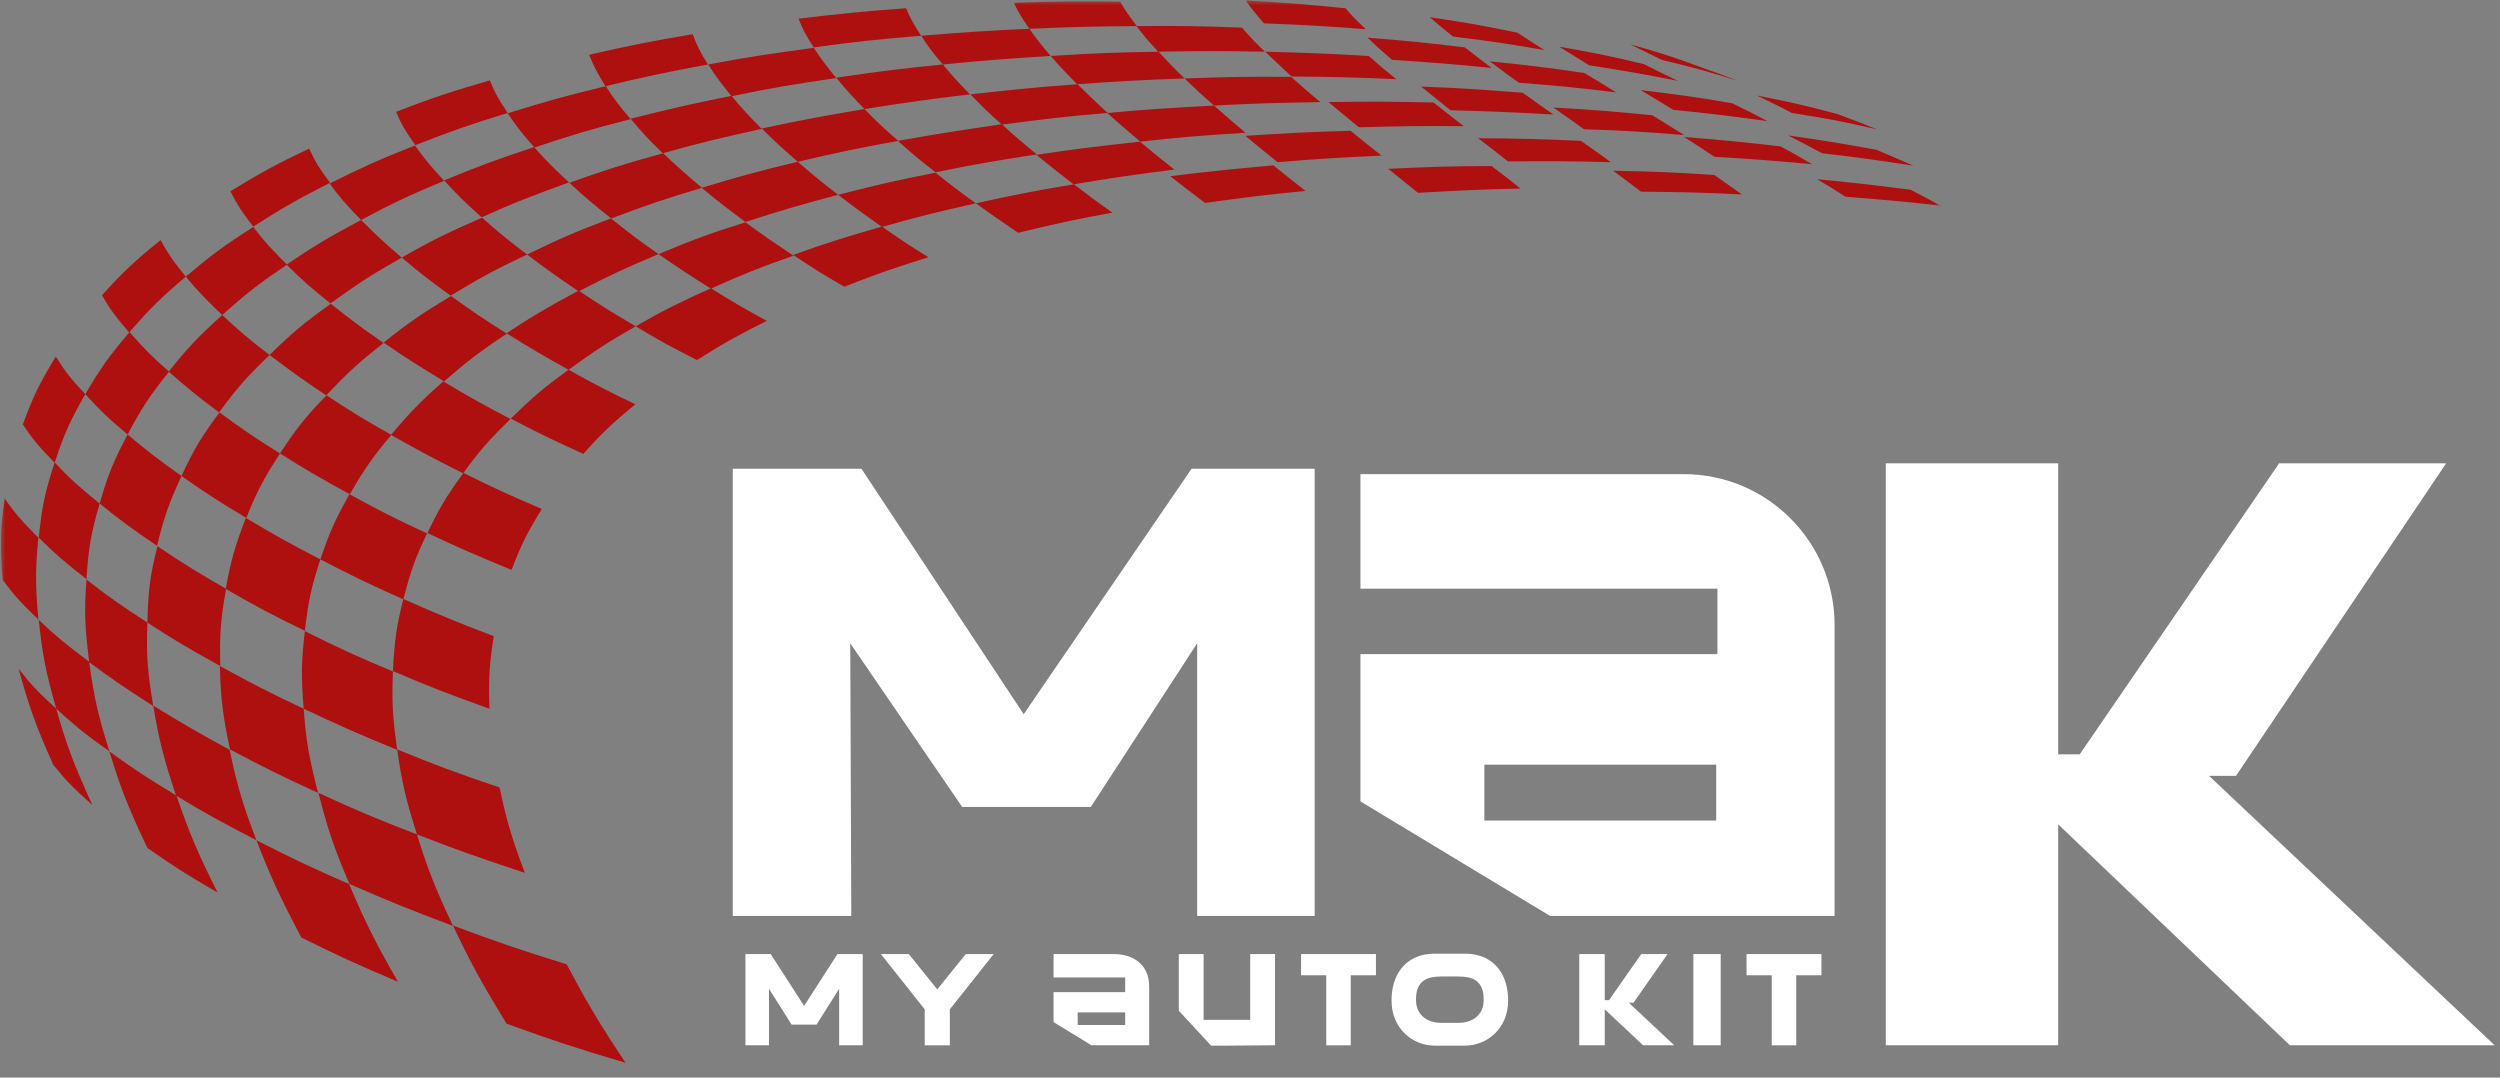 <svg width="232" height="100" viewBox="0 0 232 100" fill="none" xmlns="http://www.w3.org/2000/svg">
<rect x="0" y="0" width="232" height="100" fill="#808080" stroke="none"/>
<mask id="mask0_18_59" style="mask-type:luminance" maskUnits="userSpaceOnUse" x="0" y="0" width="180" height="99">
<path d="M0 0H180V99H0V0Z" fill="white"></path>
</mask>
<g mask="url(#mask0_18_59)">
<path d="M180.078 19.083C176.62 18.688 174.859 18.547 171.26 18.255C170.286 17.61 169.745 17.287 168.63 16.636C172.193 16.964 173.922 17.177 177.307 17.61C178.495 18.219 179.031 18.511 180.078 19.083ZM149.698 15.844C150.776 16.636 151.281 17.031 152.291 17.787C156.068 17.823 157.943 17.86 161.646 18.042C160.677 17.36 160.172 16.995 159.094 16.24C155.385 15.99 153.515 15.917 149.698 15.844ZM128.823 15.667C129.974 16.568 130.515 17.031 131.594 17.896C135.406 17.682 137.318 17.573 141.094 17.5C140.088 16.672 139.547 16.276 138.432 15.412C134.614 15.412 132.708 15.485 128.823 15.667ZM108.594 16.349C109.89 17.36 110.536 17.86 111.833 18.833C115.505 18.328 117.375 18.078 121.156 17.719C119.969 16.781 119.354 16.313 118.166 15.344C114.318 15.703 112.406 15.88 108.594 16.349ZM90.562 18.87C92.109 19.985 92.901 20.526 94.484 21.604C97.901 20.776 99.666 20.38 103.229 19.735C101.791 18.724 101.073 18.182 99.666 17.104C95.958 17.719 94.125 18.078 90.562 18.87ZM78.359 26.61C81.344 25.422 82.927 24.88 86.166 23.87C84.406 22.792 83.541 22.219 81.849 21.026C78.463 22 76.812 22.505 73.609 23.656C75.479 24.917 76.416 25.49 78.359 26.61ZM64.682 33.411C67.13 31.865 68.422 31.141 71.161 29.776C69.036 28.625 67.989 28.011 65.974 26.75C63.026 28.083 61.62 28.766 58.995 30.281C61.187 31.61 62.338 32.224 64.682 33.411ZM54.135 42.12C55.859 40.177 56.833 39.276 58.958 37.516C56.401 36.292 55.141 35.641 52.766 34.313C50.427 36 49.349 36.938 47.401 38.844C49.995 40.214 51.364 40.859 54.135 42.12ZM47.474 52.886C48.375 50.505 48.953 49.391 50.281 47.234C47.26 45.938 45.818 45.286 43.01 43.886C41.463 46.011 40.781 47.125 39.666 49.464C42.651 50.87 44.234 51.552 47.474 52.886ZM45.422 65.771C45.318 62.964 45.422 61.63 45.818 59.036C42.328 57.708 40.672 57.021 37.432 55.583C36.786 58.141 36.604 59.469 36.463 62.276C39.916 63.755 41.719 64.438 45.422 65.771ZM48.698 80.995C47.474 77.719 47.005 76.135 46.359 73.078C42.401 71.745 40.495 71.026 36.859 69.547C37.286 72.573 37.651 74.156 38.693 77.432C42.51 78.906 44.526 79.625 48.698 80.995ZM58.057 98.63C55.536 94.854 54.458 93.016 52.588 89.49C48.193 88.12 46.073 87.401 42.041 85.891C43.698 89.417 44.703 91.219 47.005 94.995C51.255 96.542 53.448 97.266 58.057 98.63ZM156.286 12.714C157.437 13.432 158.01 13.828 159.094 14.547C162.802 14.766 164.599 14.912 168.161 15.235C167.047 14.583 166.437 14.224 165.213 13.578C161.719 13.182 159.922 13 156.286 12.714ZM137.172 12.823C138.286 13.688 138.864 14.12 139.943 14.979C143.797 14.948 145.703 14.948 149.484 15.052C148.401 14.261 147.864 13.865 146.708 13.073C142.969 12.896 141.026 12.86 137.172 12.823ZM115.578 12.604C116.765 13.615 117.375 14.083 118.562 15.052C122.416 14.729 124.359 14.62 128.208 14.443C127.057 13.542 126.484 13.073 125.328 12.136C121.479 12.245 119.5 12.354 115.578 12.604ZM99.63 17.104C103.338 16.495 105.208 16.203 108.989 15.74C107.693 14.729 107.047 14.188 105.786 13.146C101.896 13.578 99.953 13.792 96.177 14.37C97.541 15.485 98.229 16.026 99.63 17.104ZM77.781 18.078C79.364 19.302 80.192 19.875 81.849 21.063C85.234 20.094 86.995 19.662 90.562 18.87C89.01 17.755 88.255 17.177 86.817 16.026C83.109 16.745 81.307 17.177 77.781 18.078ZM61.114 23.583C62.989 24.88 63.958 25.526 65.974 26.787C68.927 25.453 70.437 24.844 73.641 23.729C71.807 22.505 70.906 21.891 69.177 20.63C65.833 21.677 64.213 22.287 61.114 23.583ZM47.005 30.927C49.203 32.297 50.354 32.979 52.766 34.313C55.104 32.62 56.328 31.792 58.995 30.281C56.797 28.985 55.719 28.333 53.703 26.969C50.859 28.479 49.526 29.271 47.005 30.927ZM36.281 40.359C38.838 41.797 40.166 42.516 42.974 43.922C44.526 41.797 45.422 40.792 47.37 38.88C44.776 37.516 43.516 36.828 41.141 35.391C39.016 37.261 38.047 38.271 36.281 40.359ZM29.729 51.911C32.646 53.422 34.193 54.177 37.432 55.62C38.083 53.063 38.51 51.839 39.63 49.5C36.604 48.094 35.166 47.375 32.432 45.865C31.135 48.167 30.594 49.354 29.729 51.911ZM28.182 65.771C31.495 67.318 33.224 68.109 36.859 69.583C36.427 66.563 36.354 65.12 36.463 62.313C33.041 60.875 31.385 60.12 28.291 58.568C27.969 61.307 27.932 62.745 28.182 65.771ZM32.432 82.037C36.068 83.62 38.01 84.412 42.041 85.927C40.385 82.396 39.703 80.708 38.693 77.432C34.844 75.953 33.005 75.162 29.552 73.578C30.38 76.818 30.916 78.51 32.432 82.037ZM165.932 12.568C167.229 13.219 167.875 13.578 169.099 14.224C172.588 14.62 174.281 14.875 177.557 15.375C176.224 14.802 175.542 14.479 174.14 13.901C170.969 13.328 169.312 13.037 165.932 12.568ZM156.286 12.531C155.135 11.813 154.521 11.417 153.333 10.698C149.734 10.339 147.901 10.193 144.156 9.979C145.307 10.771 145.885 11.203 147 11.995C150.739 12.104 152.614 12.245 156.286 12.531ZM123.281 9.474C124.396 10.412 124.969 10.88 126.12 11.813C130.047 11.708 131.989 11.672 135.838 11.708C134.724 10.844 134.151 10.412 133.031 9.511C129.182 9.438 127.203 9.401 123.281 9.474ZM105.823 13.146C109.708 12.714 111.651 12.568 115.578 12.318C114.39 11.313 113.812 10.807 112.661 9.797C108.703 10.016 106.724 10.12 102.76 10.485C103.948 11.563 104.562 12.068 105.823 13.146ZM83.323 13.073C84.656 14.261 85.338 14.839 86.817 15.99C90.526 15.235 92.396 14.912 96.213 14.333C94.88 13.219 94.198 12.677 92.974 11.526C89.047 12.104 87.141 12.391 83.323 13.073ZM65.114 17.427C66.661 18.724 67.489 19.339 69.177 20.599C72.526 19.516 74.255 19.011 77.781 18.078C76.198 16.854 75.442 16.24 74.036 15.016C70.37 15.88 68.567 16.386 65.114 17.427ZM48.916 23.62C50.713 24.99 51.687 25.672 53.703 27.042C56.547 25.563 58.021 24.88 61.114 23.583C59.245 22.287 58.38 21.604 56.687 20.271C53.448 21.495 51.864 22.182 48.916 23.62ZM35.599 31.792C37.682 33.229 38.838 33.948 41.213 35.391C43.37 33.521 44.526 32.62 47.041 30.964C44.849 29.594 43.802 28.875 41.859 27.469C39.161 29.089 37.901 29.953 35.599 31.792ZM25.984 42.083C28.396 43.599 29.692 44.354 32.463 45.865C33.797 43.563 34.552 42.443 36.318 40.359C33.76 38.917 32.536 38.161 30.307 36.688C28.328 38.703 27.463 39.818 25.984 42.083ZM20.948 54.646C23.682 56.229 25.161 57.021 28.291 58.536C28.614 55.761 28.901 54.432 29.729 51.911C26.812 50.401 25.411 49.609 22.817 48.063C21.849 50.578 21.453 51.875 20.948 54.646ZM21.344 69.547C24.401 71.167 26.057 71.995 29.515 73.578C28.687 70.339 28.396 68.755 28.182 65.771C24.87 64.219 23.323 63.396 20.406 61.807C20.479 64.76 20.661 66.344 21.344 69.547ZM27.969 87.005C31.312 88.662 33.114 89.49 36.927 91.109C34.771 87.328 33.87 85.531 32.396 82.037C28.76 80.453 27.031 79.625 23.791 77.969C25.161 81.464 25.984 83.26 27.969 87.005ZM160.75 9.583C157.474 9.005 155.745 8.792 152.255 8.359C153.443 9.078 154.052 9.438 155.276 10.193C158.875 10.552 160.64 10.771 164.026 11.24C162.729 10.552 162.078 10.229 160.75 9.583ZM141.312 8.609C137.604 8.323 135.734 8.177 131.88 8.037C132.963 8.896 133.5 9.328 134.614 10.229C138.469 10.339 140.375 10.412 144.156 10.625C143.005 9.833 142.427 9.401 141.312 8.609ZM109.927 7.281C110.969 8.287 111.51 8.792 112.661 9.797C116.62 9.583 118.599 9.547 122.521 9.474C121.406 8.537 120.864 8.073 119.823 7.136C115.901 7.099 113.922 7.136 109.927 7.281ZM92.974 11.563C96.859 11.057 98.838 10.807 102.797 10.485C101.609 9.401 101.073 8.865 99.989 7.818C95.995 8.104 94.016 8.323 90.057 8.755C91.135 9.87 91.713 10.448 92.974 11.563ZM80.229 10.12C76.344 10.771 74.432 11.13 70.692 11.922C71.916 13.146 72.599 13.755 74.036 15.016C77.708 14.151 79.583 13.755 83.359 13.073C82.031 11.922 81.38 11.313 80.229 10.12ZM52.838 16.964C54.276 18.292 55.036 18.943 56.724 20.271C59.963 19.047 61.656 18.474 65.146 17.427C63.599 16.136 62.88 15.485 61.547 14.224C57.948 15.198 56.187 15.771 52.838 16.964ZM37.286 23.906C38.943 25.313 39.88 26.031 41.823 27.438C44.489 25.818 45.927 25.026 48.916 23.62C47.114 22.25 46.25 21.568 44.739 20.198C41.609 21.568 40.099 22.287 37.286 23.906ZM25.015 32.943C26.958 34.417 28 35.172 30.271 36.688C32.213 34.636 33.255 33.661 35.599 31.828C33.51 30.386 32.5 29.63 30.703 28.193C28.219 29.953 27.104 30.891 25.015 32.943ZM16.844 44.172C19.041 45.719 20.265 46.511 22.854 48.063C23.864 45.542 24.51 44.354 25.984 42.083C23.573 40.573 22.422 39.781 20.37 38.271C18.713 40.5 17.995 41.688 16.844 44.172ZM13.677 57.776C16.161 59.396 17.526 60.188 20.442 61.807C20.37 58.823 20.479 57.38 20.984 54.646C18.25 53.063 16.953 52.271 14.614 50.688C13.927 53.386 13.75 54.792 13.677 57.776ZM14.219 65.479C14.755 68.682 15.187 70.375 16.338 73.833C19.078 75.49 20.588 76.318 23.791 77.969C22.458 74.479 21.989 72.787 21.307 69.583C18.286 67.927 16.844 67.099 14.219 65.479ZM174.172 11.995C172.734 11.417 171.979 11.13 170.536 10.589C167.698 9.833 166.182 9.474 163.052 8.865C164.349 9.511 164.995 9.797 166.291 10.485C169.568 10.985 171.151 11.313 174.172 11.995ZM147.036 6.776C143.614 6.271 141.854 6.057 138.25 5.693C139.297 6.484 139.838 6.88 140.953 7.677C144.661 7.964 146.458 8.141 149.984 8.573C148.76 7.818 148.187 7.458 147.036 6.776ZM129.578 7.349C128.5 6.484 127.995 6.057 127.021 5.193C123.245 4.974 121.297 4.901 117.411 4.797C118.349 5.693 118.849 6.162 119.859 7.099C123.781 7.136 125.724 7.172 129.578 7.349ZM109.927 7.281C108.88 6.271 108.411 5.766 107.515 4.797C103.515 4.865 101.536 4.938 97.505 5.193C98.406 6.234 98.911 6.74 99.953 7.818C103.948 7.531 105.963 7.422 109.927 7.281ZM90.021 8.755C88.906 7.641 88.401 7.063 87.5 5.984C83.505 6.38 81.526 6.63 77.604 7.208C78.536 8.359 79.078 8.932 80.229 10.12C84.114 9.511 86.062 9.224 90.021 8.755ZM61.51 14.224C65.078 13.219 66.948 12.787 70.692 11.958C69.469 10.735 68.891 10.12 67.885 8.896C64.067 9.656 62.198 10.089 58.526 11.021C59.568 12.281 60.182 12.932 61.51 14.224ZM44.703 20.167C47.797 18.761 49.453 18.151 52.802 16.927C51.364 15.594 50.713 14.948 49.562 13.651C46.109 14.802 44.416 15.412 41.213 16.745C42.474 18.115 43.156 18.797 44.703 20.167ZM37.286 23.906C35.635 22.505 34.875 21.787 33.51 20.417C30.594 21.964 29.192 22.792 26.599 24.557C28.036 25.995 28.864 26.714 30.666 28.156C33.151 26.354 34.479 25.49 37.286 23.906ZM25.015 32.943C23.073 31.469 22.208 30.708 20.625 29.235C18.427 31.214 17.422 32.261 15.656 34.49C17.349 35.964 18.286 36.755 20.333 38.271C21.989 36 22.927 34.958 25.015 32.943ZM16.844 44.172C14.651 42.625 13.64 41.833 11.844 40.323C10.547 42.771 10.005 44.063 9.25 46.729C11.156 48.276 12.239 49.068 14.578 50.651C15.224 47.953 15.693 46.656 16.844 44.172ZM13.677 57.776C11.193 56.156 10.041 55.365 8.026 53.781C7.807 56.734 7.88 58.245 8.276 61.448C10.401 63.031 11.625 63.859 14.219 65.516C13.677 62.276 13.568 60.729 13.677 57.776ZM13.677 78.693C16.015 80.313 17.312 81.172 20.192 82.828C18.317 79.089 17.562 77.287 16.375 73.833C13.64 72.177 12.38 71.349 10.151 69.729C11.193 73.182 11.911 74.948 13.677 78.693ZM155.672 7.495C154.375 6.849 153.765 6.557 152.541 5.948C149.552 5.229 147.969 4.901 144.693 4.328C145.776 5.011 146.312 5.333 147.469 6.057C150.885 6.594 152.541 6.88 155.672 7.495ZM138.432 6.307C137.39 5.516 136.885 5.156 135.948 4.401C132.422 3.969 130.62 3.787 126.916 3.5C127.739 4.292 128.208 4.724 129.182 5.552C132.963 5.802 134.833 5.948 138.432 6.307ZM117.375 4.797C116.437 3.896 116.01 3.427 115.25 2.563C111.401 2.422 109.422 2.385 105.463 2.422C106.182 3.354 106.578 3.823 107.479 4.797C111.51 4.724 113.489 4.724 117.375 4.797ZM97.505 5.193C96.609 4.146 96.213 3.646 95.526 2.672C91.531 2.849 89.516 2.995 85.484 3.318C86.166 4.365 86.562 4.901 87.5 5.984C91.495 5.589 93.51 5.443 97.505 5.193ZM77.604 7.245C76.666 6.089 76.234 5.516 75.516 4.438C71.557 4.974 69.578 5.261 65.724 5.984C66.442 7.136 66.911 7.708 67.885 8.932C71.698 8.141 73.641 7.818 77.604 7.245ZM58.526 11.057C57.448 9.797 56.979 9.188 56.224 8C52.479 8.896 50.677 9.401 47.114 10.516C47.943 11.74 48.448 12.391 49.599 13.688C53.052 12.531 54.854 11.995 58.526 11.057ZM41.213 16.781C39.989 15.448 39.411 14.766 38.51 13.505C35.203 14.802 33.62 15.521 30.594 17.031C31.567 18.365 32.177 19.047 33.51 20.417C36.463 18.833 38.01 18.115 41.213 16.781ZM20.625 29.235C22.817 27.255 24.041 26.318 26.635 24.557C25.192 23.115 24.547 22.432 23.505 21.063C20.802 22.792 19.541 23.729 17.239 25.672C18.39 27.042 19.078 27.761 20.625 29.235ZM11.844 40.323C13.135 37.875 13.89 36.724 15.693 34.49C14 33.016 13.281 32.261 12.021 30.818C10.151 33.016 9.323 34.167 7.917 36.578C9.25 38.052 10.041 38.807 11.844 40.323ZM9.25 46.729C7.344 45.182 6.479 44.427 5.073 42.911C4.208 45.578 3.885 46.979 3.599 49.896C5.109 51.406 6.01 52.161 8.026 53.745C8.208 50.833 8.458 49.427 9.25 46.729ZM3.599 57.526C3.922 60.693 4.245 62.349 5.219 65.771C6.911 67.318 7.88 68.109 10.151 69.729C9.068 66.271 8.708 64.615 8.276 61.411C6.156 59.828 5.182 59.036 3.599 57.526ZM161.25 7.495C159.849 6.953 159.166 6.703 157.833 6.234C155.422 5.333 154.088 4.901 151.281 4.109C152.396 4.651 153.01 4.974 154.198 5.552C157.187 6.271 158.625 6.667 161.25 7.495ZM143.328 4.651C142.25 3.969 141.745 3.646 140.807 3.031C137.677 2.385 136.057 2.094 132.672 1.594C133.463 2.276 133.896 2.635 134.833 3.391C138.359 3.823 140.052 4.073 143.328 4.651ZM126.734 2.708C125.906 1.917 125.51 1.521 124.864 0.766C121.26 0.406 119.39 0.26 115.609 0.042C116.187 0.87 116.51 1.266 117.302 2.167C121.12 2.313 123.026 2.422 126.734 2.708ZM103.948 0.151C100.026 0.115 98.047 0.115 94.088 0.26C94.521 1.198 94.844 1.662 95.526 2.672C99.521 2.49 101.536 2.453 105.5 2.422C104.776 1.484 104.453 1.016 103.948 0.151ZM84.083 0.766C80.083 1.052 78.067 1.266 74.109 1.734C74.505 2.781 74.797 3.281 75.516 4.401C79.474 3.859 81.489 3.646 85.484 3.318C84.802 2.276 84.516 1.771 84.083 0.766ZM64.286 3.177C60.396 3.823 58.453 4.219 54.672 5.083C55.104 6.198 55.432 6.776 56.187 8C59.927 7.099 61.838 6.703 65.687 5.984C64.969 4.797 64.682 4.255 64.286 3.177ZM45.458 7.458C41.859 8.5 40.13 9.078 36.75 10.375C37.255 11.563 37.651 12.208 38.547 13.469C41.859 12.172 43.588 11.563 47.114 10.485C46.286 9.224 45.927 8.646 45.458 7.458ZM28.687 13.792C25.588 15.271 24.114 16.063 21.38 17.755C22.026 19.011 22.458 19.698 23.505 21.026C26.203 19.302 27.64 18.474 30.63 16.964C29.656 15.667 29.26 15.016 28.687 13.792ZM17.239 25.672C16.088 24.266 15.62 23.583 14.901 22.287C12.526 24.198 11.411 25.24 9.463 27.401C10.224 28.729 10.76 29.417 11.984 30.854C13.89 28.662 14.937 27.615 17.239 25.672ZM5.182 33.089C3.708 35.5 3.094 36.724 2.125 39.386C3.021 40.755 3.635 41.474 5.073 42.948C5.937 40.286 6.515 39.026 7.917 36.578C6.552 35.141 6.01 34.417 5.182 33.089ZM3.562 49.896C2.052 48.386 1.401 47.661 0.432 46.261C0.036 49.141 -0 50.651 0.25 53.818C1.297 55.224 1.979 55.979 3.562 57.49C3.276 54.323 3.276 52.813 3.562 49.896ZM1.729 62.063C2.661 65.479 3.276 67.245 4.932 70.953C6.083 72.391 6.802 73.146 8.568 74.698C6.875 70.99 6.193 69.224 5.219 65.771C3.526 64.219 2.807 63.464 1.729 62.063Z" fill="#AE0F0F"></path>
</g>
<path d="M68 43.5V85H79L78.904 59.697L89.288 74.883H101.231L111.096 59.697V85H122V43.5H110.577L95 66.278L79.942 43.5H68Z" fill="white"></path>
<path d="M156.249 44C163.981 44 170.249 50.268 170.249 58V85H143.849L126.249 74.37V60.704H159.378V54.63H126.249V44H156.249ZM137.749 70.963V76.148H159.261V70.963H137.749Z" fill="white"></path>
<path d="M191 70H193L211.5 43H227L207.5 72H205L231.5 97H212.5L191 76.5V97H175V43H191V70Z" fill="white"></path>
<path d="M71.363 91.762V97H69.178V88.539H71.522L74.621 93.344L77.715 88.539H80.059V97H77.873V91.762L75.775 95.084H73.461L71.363 91.762ZM86.98 91.814L89.623 88.539H92.213L88.146 93.666V97.006H85.814V93.666L81.748 88.539H84.338L86.98 91.814ZM101.287 97L97.771 94.85V92.072H104.416V90.707H97.771V88.539C97.771 88.539 99.646 88.539 103.396 88.539C103.802 88.539 104.199 88.596 104.586 88.709C104.972 88.818 105.32 88.994 105.629 89.236C105.937 89.478 106.183 89.793 106.367 90.18C106.551 90.562 106.642 91.027 106.642 91.574V97H101.287ZM100.01 95.119H104.416V93.953H100.01V95.119ZM111.695 94.644H116.019V88.539H118.322V97L113.857 97.035H112.392L109.392 93.795V88.539H111.695V94.644ZM123.076 90.502H120.738V88.539H127.687V90.502H125.349V97.006H123.076V90.502ZM133.15 88.504H135.939C136.798 88.504 137.527 88.688 138.125 89.055C138.722 89.418 139.175 89.926 139.484 90.578C139.796 91.231 139.953 91.986 139.953 92.846C139.953 93.486 139.843 94.064 139.625 94.58C139.406 95.096 139.109 95.537 138.734 95.904C138.359 96.268 137.929 96.547 137.445 96.742C136.964 96.938 136.462 97.035 135.939 97.035H133.15C132.626 97.035 132.123 96.938 131.638 96.742C131.158 96.547 130.73 96.268 130.355 95.904C129.98 95.537 129.683 95.096 129.464 94.58C129.246 94.064 129.136 93.486 129.136 92.846C129.136 91.986 129.292 91.231 129.605 90.578C129.917 89.926 130.373 89.418 130.97 89.055C131.568 88.688 132.294 88.504 133.15 88.504ZM135.382 90.619H133.707C133.402 90.619 133.111 90.647 132.834 90.701C132.556 90.756 132.31 90.861 132.095 91.018C131.884 91.17 131.716 91.387 131.591 91.668C131.466 91.949 131.404 92.316 131.404 92.769C131.404 93.144 131.468 93.469 131.597 93.742C131.726 94.012 131.9 94.234 132.119 94.41C132.337 94.582 132.584 94.711 132.857 94.797C133.134 94.879 133.417 94.92 133.707 94.92H135.382C135.671 94.92 135.953 94.879 136.226 94.797C136.503 94.711 136.751 94.582 136.97 94.41C137.189 94.234 137.363 94.012 137.492 93.742C137.621 93.469 137.685 93.144 137.685 92.769C137.685 92.316 137.623 91.949 137.498 91.668C137.376 91.387 137.209 91.17 136.994 91.018C136.779 90.861 136.533 90.756 136.255 90.701C135.978 90.647 135.687 90.619 135.382 90.619ZM149.32 92.811L152.308 88.539H154.745L151.593 93.051H151.154L155.367 97H152.478L148.921 93.666V97H146.554V88.539H148.921V92.811H149.32ZM157.144 97V88.539H159.681V97H157.144ZM164.417 90.502H162.079V88.539H169.029V90.502H166.691V97.006H164.417V90.502Z" fill="white"></path>
</svg>
